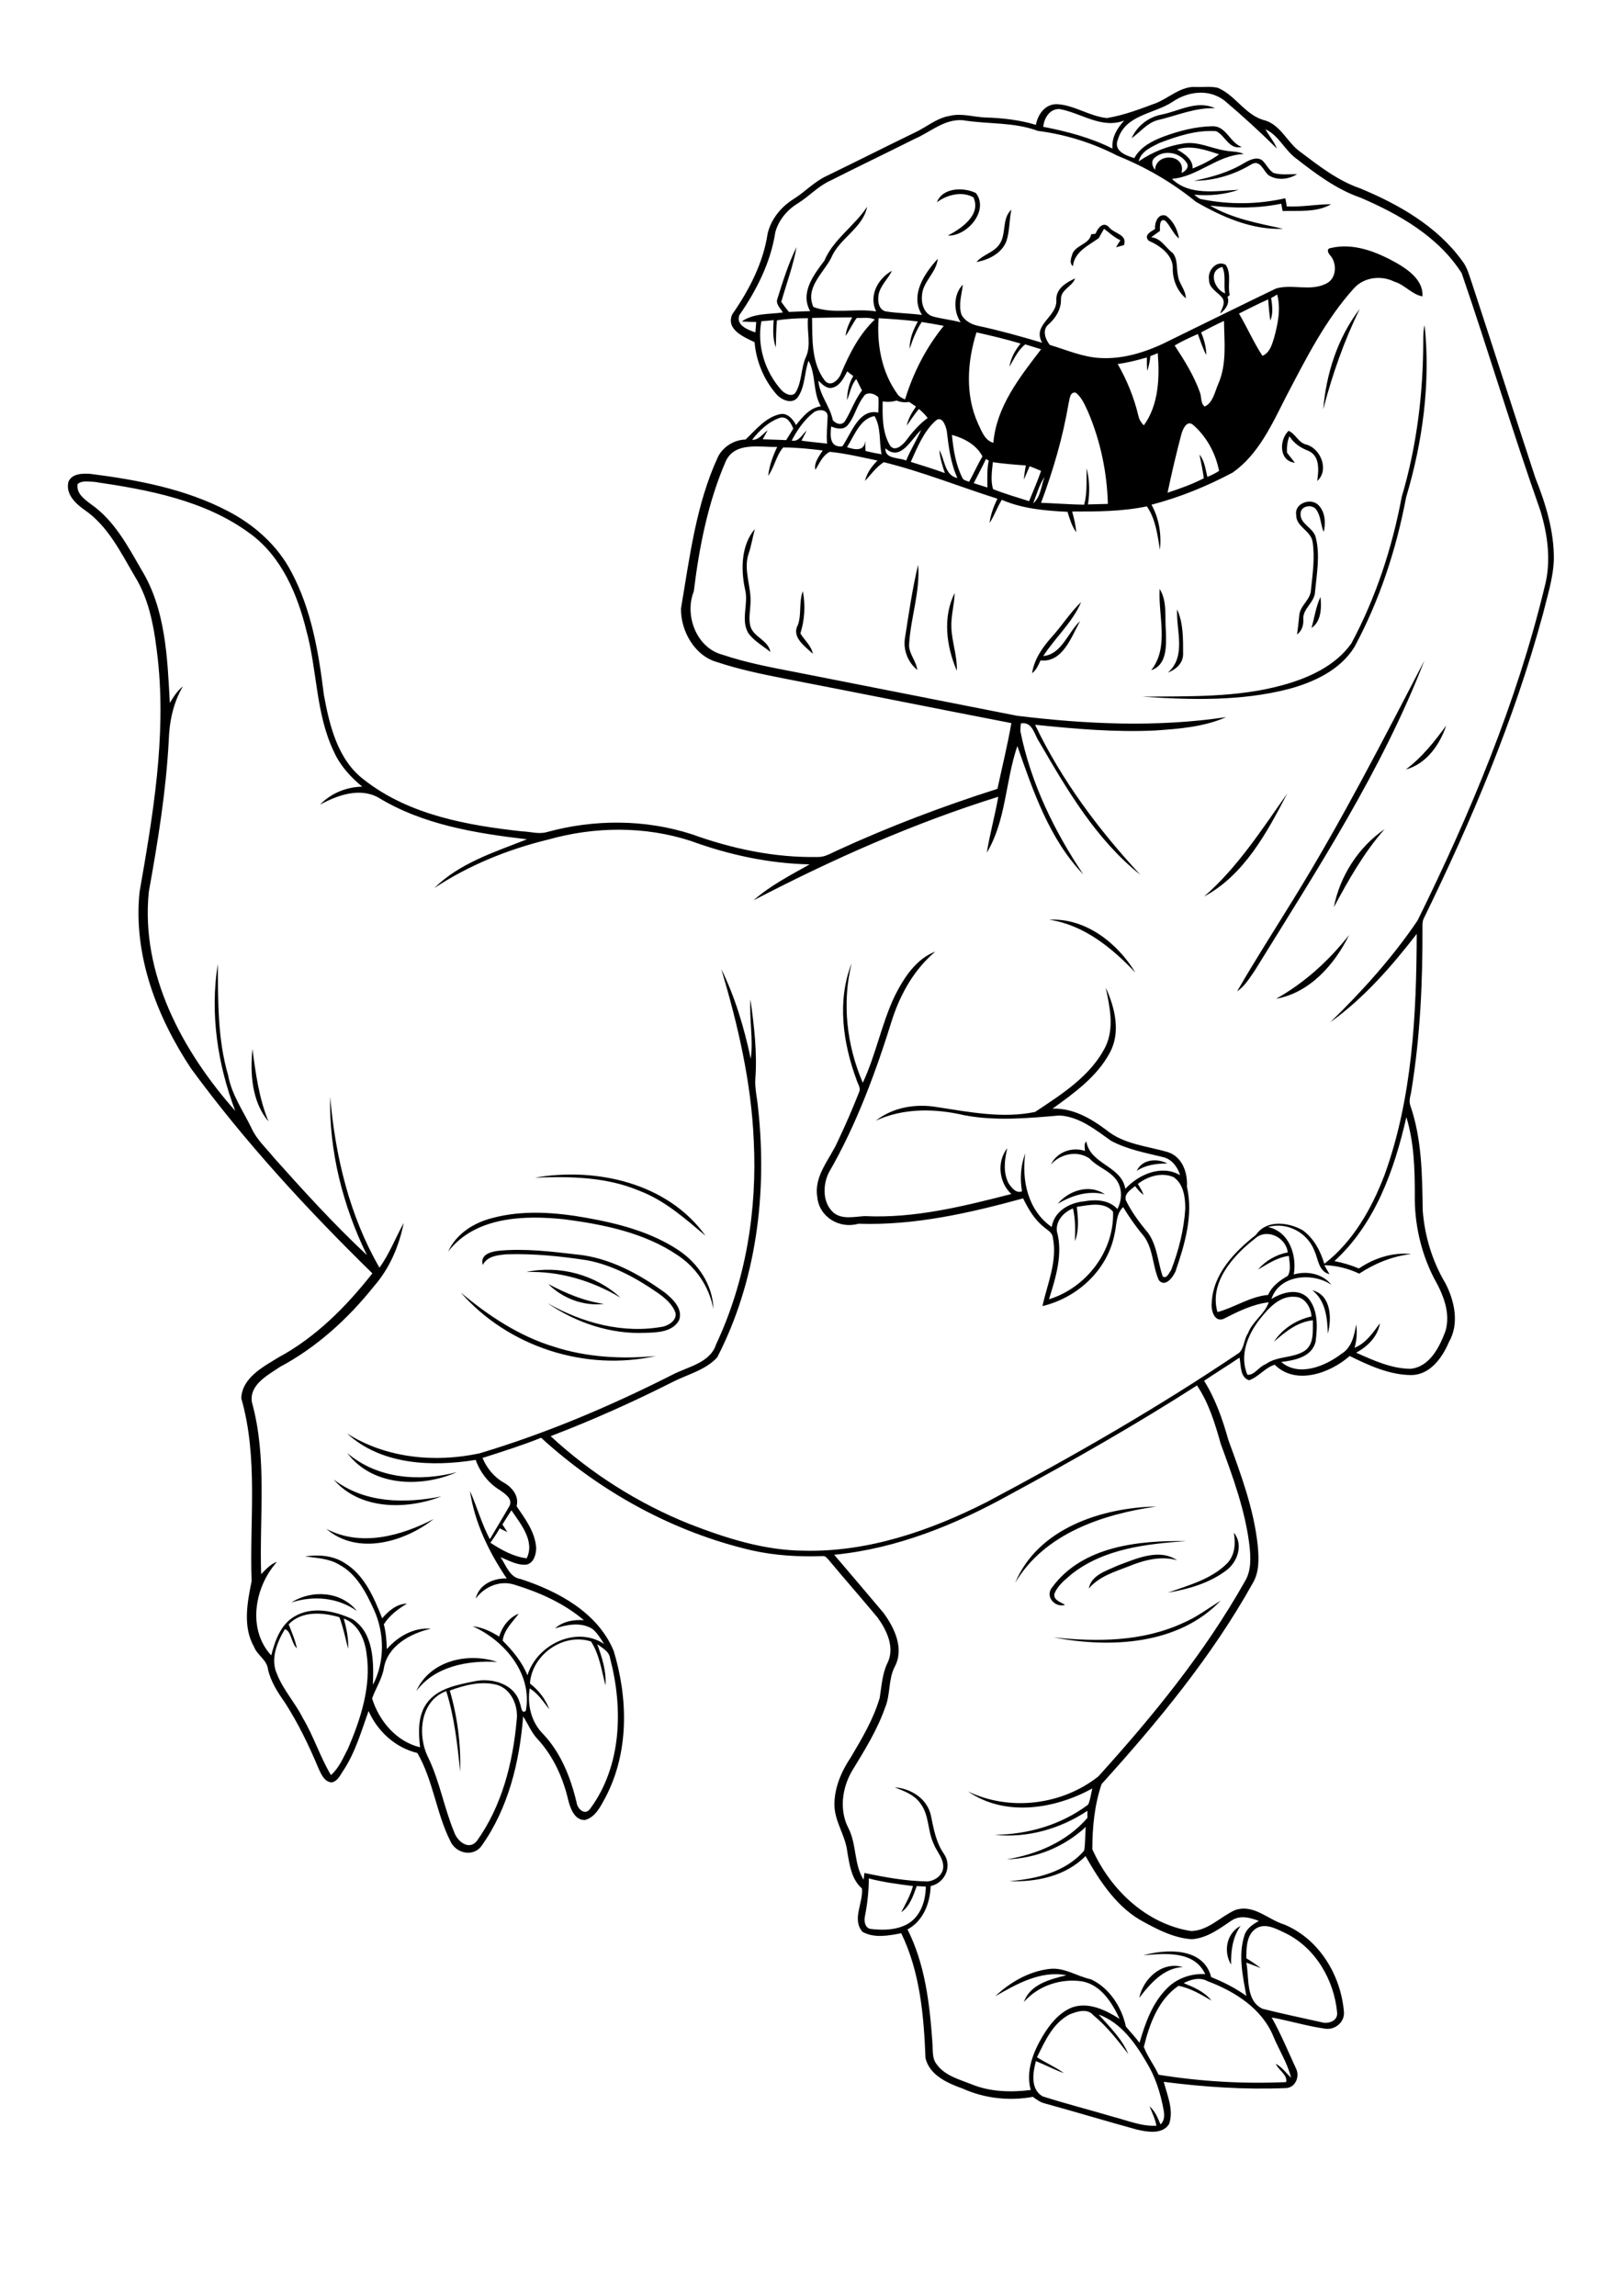 <?xml version="1.0" encoding="utf-8"?>
<!-- Generator: Adobe Illustrator 21.0.2, SVG Export Plug-In . SVG Version: 6.00 Build 0)  -->
<svg version="1.2" baseProfile="tiny" id="Layer_1" xmlns="http://www.w3.org/2000/svg" xmlns:xlink="http://www.w3.org/1999/xlink"
	 x="0px" y="0px" viewBox="0 0 595 842" overflow="scroll" xml:space="preserve">
<g>
	<path d="M417.9,732.7c1.5-7.1,8.4-13.5,16-11.3C426.8,721.8,422,727.4,417.9,732.7 M451.6,720.5c-2.9-4.8-1.7-11.5,3.5-14.2
		C452.1,710.5,451.5,715.6,451.6,720.5 M152.7,620.2c5-11.2,18.9-14.3,29.7-10.7C171.6,608.9,159.6,611,152.7,620.2 M433.8,595.3
		c5-2.1,9.4-5.4,14-8.3c-15.5,16.3-40.5,17.5-61.3,13.5C402.3,602.2,419,602.1,433.8,595.3 M106.9,587.7c7.5-4.8,18.3-4.1,24,3.1
		C123.8,585.8,114.9,585.1,106.9,587.7 M409.9,574.2c6.8-2.5,15.1-6.5,21.9-2c-6.1-1.7-12.3,0-17.9,2.3c-5.2,2-10.8,3.7-14.5,8.1
		C400.3,577.6,405.9,576.1,409.9,574.2 M386,582.1c11.1-15.1,31.8-17.2,49.1-16.9c-14.6,1-30.2,2.8-42,12.1
		c-2.4,2.1-5.1,4.1-6.3,7.2c-0.5,2.4,2.5,3.1,3.9,4.1C386.9,589.7,383.2,585.4,386,582.1 M452.6,562.1c3.6,4.3,1.4,10.7-2.7,13.8
		c-6.2,4.7-13.9,6.9-21.5,8.2c7.6-2.7,15.9-4.9,21.7-10.7C453.1,570.3,453.3,565.9,452.6,562.1 M119.7,560.7
		c12.7,6.7,27.4,2.6,39.4-3.6C148.4,565.5,131.2,570.6,119.7,560.7 M372.4,580.5c8.3-20,31.8-27.6,51.8-28
		C404.6,555.3,383.1,562.4,372.4,580.5 M122.4,542.6c11.3,8.7,26.1,8.9,39.5,6.2C149,553.8,132,553.8,122.4,542.6 M127.4,532.9
		c11.1,9.5,26.6,10.6,40.2,7C154.5,545.7,136.6,545.2,127.4,532.9 M169,474c10.1,8.5,21.4,16,34.2,19.9c12,3.9,24.9,4.6,37.4,3.4
		C214.7,503.1,186.4,493.9,169,474 M481.4,473.2c6.9,1.7,7.2,10.2,5.7,15.9C486.9,483.4,486.3,477,481.4,473.2 M201.1,470.9
		c6.5,3.4,13.2,6.3,20.5,7.3C214.1,479.1,206.4,476.2,201.1,470.9 M193.1,466.5c12.1-2.6,25.4,1,34.5,9.4
		C217.2,469.7,205.3,466.1,193.1,466.5 M177.1,463.9c-1.1-3.8,3-4.9,5.9-5.2c9.6-0.9,19.3,0.3,28.8,1.4c11.9,1.2,22.8,7.2,32.3,14.1
		c2.9,2.4,6.5,5.9,5,10c-2.4,4.3-7.9,4.5-12.3,4.6c-12.8,0.6-25.5-3.7-36-10.9c12.8,7.3,27.9,11.4,42.6,8.6c2.2-0.6,4.9-2.4,4.4-5
		c-1.1-3.2-3.9-5.5-6.6-7.4c-7.8-5.4-16.4-10.1-25.8-11.9c-9.8-1.5-19.6-2.5-29.5-2.2C182.7,460.3,178.8,460.6,177.1,463.9
		 M180.6,446.7c11.2-3,23.1-2.1,34.4-0.1c11.8,2.1,23.8,5.2,33.9,11.9c7.2,4.8,12.6,12.8,12.8,21.6c-1.5-8.1-6.3-15.3-13.2-19.8
		c-12.1-8.2-26.9-11.2-41.2-13.1c-14.9-1.6-32.9-1.1-42.9,11.8C167.4,452.4,173.9,448.4,180.6,446.7 M388,441.5
		c4-4.9,11.7-7.4,17.3-3.5C399.2,436.5,393.2,438.4,388,441.5 M196.2,431.9c22.5-3.9,48.7,1.9,62.6,21.3c-7.5-6.3-15-13-24.3-16.5
		C222.5,431.6,209.1,431.4,196.2,431.9 M417,429.4c2-4.3,7.4-4.7,11.2-2.7C424.3,426.7,420.3,427.2,417,429.4 M92.6,384.7
		c1.2,9,2.4,18.1,5.9,26.6C92.4,404.1,91.7,393.8,92.6,384.7 M395,442.6c0.5,4.2,0.9,8.6-0.7,12.6c0.2-4,0.2-8.1-0.7-12
		c-3.4,1.3-6.4,4.6-5.9,8.4c2.3,8.3-0.4,16.9-2.9,24.9c13.7-4.2,24-17.7,23.5-32.1C405,440.5,399.4,442,395,442.6 M417.4,434.2
		c0.8,1.3,1.6,2.6,2.1,4c-1.3-0.9-2.2-2-3.1-3.2c-1.6,1.3-4.1,2.8-3.4,5.2c2.1,4.3,5,8.2,8.1,11.9c3.4,4.7,3.6,10.7,5.4,16
		c1.5,1.1,2.4-1.4,3.1-2.3c2.8-7.2,4.7-14.8,5.2-22.5c0-4.1-0.6-9.1-4.3-11.6C426.1,429.8,421,431.4,417.4,434.2 M328.3,365.1
		c3.3-6.5,7.7-13.4,14.8-16.1c-7.5,6.3-12.5,15-15.6,24.2c-6.1,19.6-13.2,39.1-23.5,56.9c-2.2,4.6-2.3,10.8,1.6,14.5
		c3.2,2.8,7.8,1.6,11.6,1.4c18.3,0.9,36.2-3.6,53.8-8.1c-4.6-4.2-5.4-11.9-1.5-16.8c-1,4.2-1.6,8.9,0.5,12.9
		c1.1,1.6,2.7,3.8,4.9,2.9c-0.8-4.6-0.5-9.5,1.2-13.9c-1.4,9.9,1,21,9.7,27c0.9-5.8,6.5-8.9,11.8-9.4c4.3-0.8,9.2-0.6,12.3,2.8
		c1.8-3.4,1.9-8-0.7-11.1c-2.6-3.2-6.8-4.4-9.5-7.4c-4.4-3.1-10.7-1.8-14.2,2.2c2.2-4.6,7.7-6.6,12.5-5c0-1.2-0.5-2.6,0.5-3.5
		c1.4,8.5,12.9,8.9,14.3,17.4c4.9-5.3,13.3-9,20.1-5c-0.9-3-3-5.8-6.1-6.6c-6.5-1.6-13.2-2.8-19.2-6c-5.7-4-11.6-8.9-19-9.3
		c-11.6,1-23.4,2.1-34.9-0.1c-10.7-2.5-22.3-2.7-32.4,2c6.2-4.9,14.6-6.3,22.3-5c11.9,1.8,24.1,4.3,36.1,1.8
		c9.8-6.5,20.6-13.3,25.9-24.1c3.2-6.8,1.5-14.5,0-21.5c3.4,7.3,5.6,16.4,1.5,23.9c-4.7,8.8-13.1,14.8-21,20.5
		c7.3-0.3,14,3.5,19.7,7.8c6.4,5.3,15.1,5.9,22.8,8.2c5.2,1.8,7.1,7.6,6.8,12.6c2.4,10.5-0.8,21.2-4.2,31.1c-0.9,2.1-3.8,6-6.1,3.2
		c-2.4-5.3-2-11.7-5.7-16.4c-2.8-3.3-5.2-6.8-7.4-10.4c-2.8,2.7-2.3,6.7-3.2,10.1c-2.6,13.1-13.7,23.2-26.4,26.2
		c1.8-8.2,5.6-16.6,3.8-25.2c-0.2-1.9-2.1-2.7-3.4-3.9c-3.4-2.7-5.6-6.6-7.5-10.4c-19.7,5.4-39.9,10-60.4,9.3
		c-6.9,2-14.4-2.4-15.1-9.8c-1.3-7.9,4.7-13.9,7.6-20.6c2.8-5.9,5.4-11.9,7.8-18c0.6-1.5-0.6-3-1-4.4c-5-13.5-7.2-29-1.8-42.7
		c-3.6,14.6-1.8,30.1,4.1,43.8C321.4,386.6,323.4,375.3,328.3,365.1 M468.1,366.3c10.4-5.8,19.4-14,26.8-23.4
		C489.6,353.7,480.5,364.1,468.1,366.3 M384.9,337.3c13.3-0.7,25,8.5,31.6,19.4C407.9,347.6,397.6,339.2,384.9,337.3 M489.3,332.7
		c2.2-11.4,9-22,18.6-28.6C500.3,312.7,494.7,322.7,489.3,332.7 M441.7,328.8c12.3-10.7,21.2-24.6,30.5-37.8
		C464.8,305.3,456.4,320.9,441.7,328.8 M515.7,282.2c5.9-4.4,10.5-10.2,14.8-16.1C528.2,273.1,523.2,280.2,515.7,282.2 M474.7,329.4
		c17.4-28.2,32.5-57.7,47.8-87.1c-15.7,40.5-39.6,77-62.3,113.8c-1.9,2.7-3.6,5.6-6.4,7.5C460.4,352.1,467.7,340.8,474.7,329.4
		 M431.8,223.5c2.3,5,2.2,10.8,2.2,16.2c0.1,3.5-2.6,5.8-5.6,7C435.3,240.7,431.4,231.2,431.8,223.5 M386,233.4
		c3.7-4.1,6.6-8.8,10.6-12.6c-3.2,7.5-9.5,13-13.9,19.8c6.8-0.6,9-8.7,13.5-12.8c-3.2,5.8-6.4,15.3-14.5,14.4
		c-0.8,1.7-1.5,3.5-3.1,4.7C379.4,241.6,382.6,237.2,386,233.4 M481.1,230.3c1.1-3.8,1.6-7.8,3.3-11.4
		C484.8,222.9,484.7,227.9,481.1,230.3 M351,246c-3.8-8.8-5.3-19.6-0.8-28.5c-0.1,4.2-1.4,8.4-1.2,12.7
		C349.2,235.5,351.2,240.7,351,246 M425.4,216c2.9,4.6,1.8,10.5,2.3,15.7c0.1,5.1,0.5,12.1-5.4,14.1
		C429,237.3,424.8,225.8,425.4,216 M292.7,229.2c1.4-4,0.3-8.4,1.8-12.4c1,5.1,0.7,10.5-0.9,15.5c1.5,2.5,4,4.5,4.6,7.5
		C295.4,237.1,290.2,233.7,292.7,229.2 M332,233.8c1.4-8.9,2.7-18,4.8-26.7c0.8,9.8-2.7,19.3-3.3,29c-0.3,3.5,2.6,6.2,3,9.6
		C333,242.9,331.2,238.2,332,233.8 M273.3,216.1c-1.6-7.4-1.4-16.2,3.6-22.1c-0.8,3-1.3,6.2-2.3,9.1c-2,6,1.1,12.1,0.7,18.2
		c-0.1,2.7-0.7,5.4-0.1,8.1c1,4.3,6.6,5.2,7.4,9.7c-2.7-2.2-6-4-8.1-6.9C271.6,227.2,274.7,221.4,273.3,216.1 M475.5,188.9
		c-0.8-4.4,5.5-6.5,8.2-3.6c2.5,2.6,2.6,6.5,1.9,9.8c-1.2-2.6-1-5.7-2.7-8.1c-1.3-2.2-5.7-1.6-5.8,1.2c-0.4,4.1,4.9,5.3,5.6,9.1
		c1.6,6.4,0.3,13.2-0.3,19.7c-0.1,4-4.7,6.2-4.3,10.3c0.1,2.1-0.6,4.1-2.3,5.4c0.3-2.3,0.6-4.6,0.8-6.9c0.2-3.7,4.2-5.8,4.3-9.5
		c0.6-5.8,1.5-11.7,0.6-17.6C480.8,194.5,475.4,193.2,475.5,188.9 M475,169.7c-5.9-0.6-5.8-8.4-2.3-11.7c2.7,1.2,3.6,4.5,6.7,5.1
		c5.2,1.6,8.2,9.4,3.8,13.3c0.5-3.8,1.1-9-3.1-11c-2.9-1.1-5.4-2.7-7.1-5.4c-0.8,1.9-1,4-0.9,6C473,167.2,474,168.4,475,169.7
		 M522.1,124.7c0-1.8,0-3.6,0.5-5.4c2.2,21.2-0.7,42.7-6.8,63.1c-3.6,19.1-9.7,37.7-18.9,54.8c-5.2,8.5-14.9,13-24.2,15.5
		c-17.5,4.5-35.8,4-53.7,2.8c17.2-0.2,34.7,0.4,51.4-4.2c9.5-2.6,19.4-7,25.3-15.3c9-16.8,15-35.1,18.5-53.8
		C519.7,163.7,522.1,144.2,522.1,124.7 M485.4,150.1c1.1-13.1,5.3-26.3,13.4-36.8C493,125.1,488.7,137.5,485.4,150.1 M449.4,107.6
		c-0.6-3.2,0.4-6.6-1-9.7C443,99.2,445.4,106.1,449.4,107.6 M443.5,102.5c-0.6-3.3,2.8-7.2,6.1-5.4c2.3,3.2,0.6,7.5,1.5,11.1
		c-0.2,0.2-0.6,0.5-0.8,0.7c0.9,2.4-0.8,4.7-2.7,6.1c0.5-1.8,2.1-3.8,0.8-5.7C446.8,107.1,443.4,105.8,443.5,102.5 M401.9,85.7
		c0.7-1.9,2.7-4.6,4.8-2.5c1.8,2.5,7,2.7,5.6,6.7c-1,0.3-2,0.5-2.9,0.8c0.5-0.9,1-1.7,1.6-2.6c-2.3-1-4.1-2.8-6-4.2
		c-0.6,1.1-1.3,2.2-1.9,3.4c-3.7,2.7-9,5-9.5,10.3c-1.3-0.9-0.8-2.7-0.4-3.9c0.9-3.9,6.3-3.8,7.1-7.8
		C400.6,85.9,401.5,85.8,401.9,85.7 M423.7,84c-0.2-2.3,1.1-5.9,4-4.9c2.7,1.9,4.3,5.2,4.8,8.4c-2.2-1.8-3.1-4.6-5.1-6.6
		c-2.2-1-1.9,2.5-1.9,3.8c-1.1,0.8-2.2,1.6-3.2,2.3c3.7,0.4,5.2,3.8,7.9,5.8c1.9,2.3,1.3,5.5,1.9,8.2c0.3,3,2.9,5.3,2.9,8.4
		c-3.1-2.6-4.7-6.5-4.8-10.5c0.4-5.2-4.6-8.8-8.8-10.6C419.4,86.3,422.2,84.9,423.7,84 M366.4,89.9c3-3.8,0.9-9.6,4.6-13
		c-0.8,3.8-0.6,7.8-1.8,11.5c-1.7,4.5-6.5,6.9-11,7.7C360.5,93.4,364.3,92.7,366.4,89.9 M343.7,74.2c2-5.5,9.9-5.6,14.3-3.4
		c4.9,6.4-3.2,15.9-10.3,15.6c5-2.6,12.3-7.6,9.4-14C353,70,347.3,71.4,343.7,74.2 M456.4,59.8c1.9-1.1,4.4-2.4,6.5-1.1
		c1.6,1.4,2.4,3.5,4.2,4.7c2.8,0.9,5.8,0.4,8.7,0.5c-3.1,1.9-7.2,2.4-10.4,0.4c-2-1.6-3.1-6-6.4-4c-6.3,3.8-13.6,6-21,6
		C444.4,65,450.8,63.2,456.4,59.8 M426.2,42c6.4-1.3,13-5.4,19.5-2.3c-7.4-0.3-14.2,2.8-21.2,4.4c-3.8,1.1-6.3,4.4-9.4,6.6
		C417.1,46.2,421.3,42.9,426.2,42 M392.3,738.8c-6.1,3.2-9,9.8-11.9,15.7c3.2,2,6.8,3.6,9.9,5.8c-3.5-1.2-6.8-3-10.3-4.4
		c-1.1,4.2-2.1,10.2,2.4,12.9c8.7,2.8,17.5,5,26.2,7.6c5.1,1.3,10.2,3.5,15.6,3.2c-0.4-2.5-1.6-4.8-2.5-7.1c2,1.7,3,4.2,4,6.6
		c1.6-1.4,1.5-3.6,1.1-5.5c-1.1-6-3-12-6.2-17.2c-4.2-7.2-9.4-14.6-17.6-17.6c4,4.5,8.5,8.8,10.9,14.5c-3.9-5-7.8-10.1-12.8-14.2
		C398.9,736.4,395,737.7,392.3,738.8 M434.2,727.3c3.7,1.5,7.6,3.1,10.2,6.4c-3.8-2.2-7.7-4.6-12.1-5.4c-7.4,5-10.7,14.1-12.7,22.4
		c1.3,3.5,3.8,6.7,5.4,10.2c15.5,2.5,31.2,3.4,46.8,2.7c0.6-2.6-2.8-4.4-3.8-6.7c2.3,1.2,3.8,3.4,5.6,5.1
		c-1.3-5.4-4.4-10.1-6.5-15.2c-4.2-10.2-14.2-16.5-24.1-20.2C440.2,725,436.9,725.9,434.2,727.3 M461,707.1
		c-3.8,2.3-3.8,7.2-3.8,11.1c1.8,1.1,3.6,2.3,5.3,3.6c-1.8-0.7-3.5-1.4-5.3-2c1.1,5.7-0.3,13.9,5.9,16.9c7.1,1.8,14.3,3.3,21.5,4.9
		c2.5,0.8,6.2-0.3,5.9-3.5c-1.1-11.9-7.9-23.7-18.9-29.1C468.4,707.5,464.5,705.2,461,707.1 M318.7,688.9c0,4.6-0.5,9.2-1.4,13.8
		c-0.4,1.7-0.1,4.2,1.9,4.7c4.8,0.6,10.2,0.5,14.4-2.2c4.3-2.9,6-8.4,6-13.3c-1.1-0.1-2.2-0.1-3.3-0.2c-1.3,3.5-2.5,7.4-5.7,9.6
		c1.6-3.1,3.4-6.2,4.3-9.6C329.4,691,324,690.3,318.7,688.9 M165,620c2.8,9.6,4.1,19.7,3.8,29.7c-1-9.9-2.1-19.9-5.1-29.5
		c-9.7,3.6-10.7,16.3-6.6,24.4c4.2,8.7,5.8,18.4,9.5,27.3c1.1,3.3,5.3,6.9,8.3,3.3c9.2-12.8,13.2-28.6,14.6-44
		c0.8-5.3-1.8-11.7-7.2-13.3C176.5,616.4,170.4,618,165,620 M194.4,617.4c3.2,2.5,5.7,5.7,7.1,9.5c-2.2-2.8-4.1-5.8-7.2-7.7
		c-0.9,6,0.5,12.2,4.8,16.6c6.6,6.9,10.2,16,12.4,25.2c0.3,2.5,3.2,5.1,5.1,2.2c11.5-15.7,12-36.8,7.2-55c-0.3-2.6-2.9-3.8-4.7-5.2
		c1.7,4.8,3.4,9.9,3,15.1c-1.4-5.4-2.2-11.3-5.3-16.1C206.6,598.7,195.1,606.9,194.4,617.4 M105.9,595.7c1.1,2.9,2.4,5.8,3,8.8
		c-2.1-1.8-2-6.4-4.4-7c-2.9,4.8-5.4,11-2.9,16.4c2.3,5.9,6.7,10.6,9.5,16.2c4,6.7,6.3,14.2,10.3,20.9c3-2.6,4.5-6.4,6.3-9.8
		c4.6-10.8,8.5-22.6,6.8-34.5c-0.6-5.3-3-11.1-8.4-13.1c1,3.6,1.8,7.3,1.6,11.1c-1-3.9-1.8-7.9-3.2-11.6
		C118.3,591.3,110.7,590.7,105.9,595.7 M184.3,559.1c0.6,0.9,1.2,1.8,1.8,2.8c-0.9-0.5-1.9-0.9-2.8-1.4c-1,1.8-2.2,3.6-3.4,5.3
		c4,2.6,8.4,5.1,13.3,5.7c3.1-6.3-2.2-12.6-5.6-17.6C186.5,555.6,185.4,557.3,184.3,559.1 M439.1,508.1
		c-22.3,14.3-45.3,27.4-68.6,40c-20,11.1-41.7,19.9-64.5,22.1c6,7,12,14.1,18,21.2c4.1,5.5,7.8,13.2,4.2,19.9
		c-2.4,4.7-1.5,10.1-3.5,14.9c-2.9,8.3-7.6,15.8-12.1,23.2c-3.7,6.3-4.8,14.4-1.4,21c3.1,6,2,13.3,5.6,19c0.1-0.6,0.2-1.9,0.3-2.5
		c7.6,1.6,15.3,3,23.1,3.1c2.7-0.2,5.6-2.2,5.8-5.1c0.2-3.4-2.5-5.9-3.6-8.9c-2.2-4.8-1.5-10.6-5-14.9c-2.2-3-5.9-4.3-9.2-5.6
		c6,0.4,12,4.2,13.3,10.4c1,4.9,1.9,10,4.9,14.2c2.9,4.5,0.2,10.5-5,11.6c-0.2,6.2-2.7,12.8-8.5,15.9c6.4,12.7,8.1,27,9.1,41
		c0.3,2.9-0.3,6.2,1.7,8.6c3,4.1,8.2,5.4,12.7,7.2c6.8,2.8,14.4,3,21.7,2.1c-1.9-6.9,0.9-13.9,4.4-19.8c2.6-4.3,6-8.6,10.8-10.5
		c6.1-2.1,12.3,1,17.4,4.2c-2.7-5.8-6.7-12.3-13.5-13.7c-7.9-1.3-16.3,1.5-21.6,7.5c2.3-6.5,9.6-8.3,15.6-9.8
		c-9.5-1.8-18.2,3.2-26.1,7.7c5.4-5.1,12.3-9.1,19.8-10c5.5-0.7,10.1,2.7,15.3,3.8c6.7,3.1,11.3,10.2,12.8,17.3c1.6,2,3.5,3.9,5,6
		c2.1-7.2,4.7-14.7,10.2-20.1c3.6-3.6,8.8-5.4,13.9-5.1c-4-8.7-14.8-7.6-22.7-6.9c8.7-2.4,22.1-2.9,24.9,8c4.5,1.8,8.9,4,12.9,6.9
		c-1.3-7.2-3-14.8-0.8-21.9c0.7-2.7,3-4.3,5.4-5.6c-3.1-1.2-6.7-2.2-9.8-0.3c-4.5,3-9.1,6.6-14.8,7c-6.2-0.4-11.9-3.2-17.2-6.1
		c-10-5.1-16.4-14.9-21.8-24.4c-7.3,7.4-18,9.6-28,9.2c10-0.8,20.7-3.3,27.5-11.2c0.5-2.9,0.3-5.8,0.6-8.7
		c-7.8,7.3-18.3,11.6-29,11.9c11.1-1.8,22.1-6.5,29.6-15.2c0-0.6,0-1.9,0-2.6c-9.9,6.6-22.1,10.1-34,8.8
		c12.2-0.1,24.5-3.7,34.3-11.1c0.8-1.9,1-3.9,1.5-5.9c-13.8,7.6-32,10.5-45.6,1.1c15.4,7.4,34.5,5,47.8-5.5
		c20-22.1,39.1-45.5,53.8-71.6c2.3-3.8,2.1-8.4,1.7-12.6c-1.5-13.1-6.1-25.5-10.6-37.8C445.7,522,443.4,514.5,439.1,508.1
		 M462.3,483.6c-4.5,5.6-7.8,13.5-4.7,20.6c2.6,0.2,4.2-3,6.7-3.9c4.3-3.1,10-2.1,14.3-4.9c3.6-2.5,2.9-7.4,3-11.2
		c-5.7,0.6-10.2,4.3-14.3,7.9c3.1-4.8,8.3-8.1,13.8-9.3c-0.2-3.3-2.4-7.1-6-7.2C469.5,475.1,465.4,479.7,462.3,483.6 M460.3,454.3
		c-8,6.2-16.8,16.1-13.7,26.9c6.1-1.6,11.9-5.7,18.6-6.3c1.4-3.3,4.3-5.3,7.2-7c1.3-2.2,0.6-4.9,0.4-7.3c-4.2,0.5-7.7,2.9-11.3,5
		c2.8-3.3,6.7-5.5,10.9-6.3C471.7,453.7,464.6,450.3,460.3,454.3 M515.9,409.7c-4.4,19.3-11.4,39.1-26.4,52.8c3.1,0.6,6.1,1.5,9,2.7
		c5.6-3.8,12.4-6,19.2-5.3c-6.9,0.8-13.3,3.4-19.1,7.2c-4-1.9-8.4-3-12.8-3.1c0.6,1.1,1.3,2.2,1.9,3.3c-4-1-4.1-5.4-5.5-8.5
		c-2.5-6.7-10-10.8-17.1-8.8c7.8,1.6,10.7,10.3,9.5,17.4c4.8-1.4,10.6-0.3,13.8,3.8c-6.9-4.7-19.1-3.7-22,5.2
		c3.9-2.4,9.6-4.1,13.3-0.5c3.9,4.3,3.6,10.8,2.9,16.2c-1.4,5.6-7.7,6.8-12.6,7.4c6.5,5.6,16.2,1.5,22.1-3c3.8-2.3,4.7-6.8,5.4-10.8
		c0.4,2.9,0.2,5.8-0.6,8.6c4.2-1.7,6.7-5.5,9.3-9c-0.8,4.9-4.5,8.5-8.7,10.8c6.3,2.8,13,5.9,20,5.9c7-0.8,10.5-7.9,12.7-13.7
		c2.1-6.8-0.9-13.8-4.2-19.6c-4.8-9.4-7.2-20.1-7-30.6C519,428.6,518.7,418.9,515.9,409.7 M379,184.6c2.8-2.3,2.9-6.5,4.2-9.7
		C381.2,177.8,380.3,181.3,379,184.6 M364.2,169.5c-0.3,3.3-0.9,6.7,0.1,9.9c4.3,1.7,8.8,3,13.2,4.4c1.5-3.7,3.1-7.3,4.4-11.1
		c-1.4-0.6-2.8-1.2-4.2-1.7c-0.7,1.6-1.4,3.3-2.1,4.9c0.1-1.7,0.4-3.5,0.7-5.2C372.2,170.4,368.1,170.1,364.2,169.5 M361.7,168.3
		c-1.4,3-3,5.9-4.5,8.9c1.7,0.5,3.3,1.1,5,1.6c0-3.3-0.2-6.6,0.5-9.9C362.4,168.8,361.9,168.5,361.7,168.3 M349.2,159.5
		c0.5,5.4,1.4,10.9,3.8,15.7c0.4,1,1.6,1.1,2.5,1.5c1.7-3.1,3.1-6.3,4.9-9.3C358.2,163.1,353.6,160.7,349.2,159.5 M324.8,164.4
		c-0.2,4.1,4.9,3.3,7.6,4.5c1.6-3.9,3.8-7.4,5.5-11.2C334.3,160.9,330.4,169.5,324.8,164.4 M433.4,159.1c-1.9,7.2-3.6,14.4-5.1,21.6
		c4.5-1.5,9.1-3.1,13.3-5.3c-0.4-2.9-1-5.8-1.6-8.7c1.9,2.3,2.2,5.4,2.9,8.2c1.5-0.6,2.9-1.3,4.3-2.2c-1.3-6.6-4.7-12.8-9.8-17.1
		C435.2,154.2,433.9,157.5,433.4,159.1 M343.2,154.3c-4.4,4-6.7,9.8-9.1,15.1c4.2,1.3,8.4,2.6,12.5,4.1c-0.9-2.7-1.8-5.5-2-8.4
		c2,3.4,1.9,9.3,6.6,10.2c-2.5-5.5-3.2-11.4-3.9-17.3C346.9,156.1,345.6,152.3,343.2,154.3 M275.9,161.3c2.5,0.1,3.9-2.2,5.7-3.5
		c-0.6,1.1-1.2,2.2-1.8,3.3c2.9,0.1,5.7,0.2,8.6,0.3c0.9-1.4,1.7-2.8,2.6-4.2c-0.8-2-2.2-4.6-4.8-4
		C282,154.6,278.6,157.8,275.9,161.3 M310.7,164c3,1,6.4,1.6,6.7-2.4c0,1.3,0,2.5,0.1,3.8c2,0.5,4,0.9,5.9,1.2
		c-1-4.6-0.1-9.8-2.6-14C315.5,153.5,313.4,159.8,310.7,164 M298.3,151.4c-3.4,2.7-5.9,6.4-7.9,10.2c2.7,0.5,3.8-2.2,5.5-3.7
		c-0.6,1.3-1.3,2.5-1.9,3.7c3.1,0.5,6.3,0.7,9.4,1.1c-0.3-3.3,0.1-6.7,0.2-10C303.6,149.9,299.9,150,298.3,151.4 M323.8,147.2
		c-0.1,5.5-0.2,11.3,2.7,16.2c1.7,2.4,4.4,0,5.7-1.6c2.3-3.1,4.9-6.2,8.1-8.5c-0.9-1.2-2-2.3-3.2-3.3c-1.7,1.9-3,4.1-4.5,6.1
		c0.6-2.6,1.9-4.8,3.4-7c-0.8-0.6-1.7-1.1-2.5-1.7c-1.6,0.3-3.2,0.1-4.6-0.5C327.2,147.4,325.5,147.5,323.8,147.2 M316.7,145.6
		c-2.5,3.2-3.2,7.4-5.8,10.4c-1.6,1.8-4.1,1.2-6,0.4c-0.4,3.4-0.6,7.8,4.1,7.3c3.3-4.7,6-13.9,13.2-12.4c0-1.9,0.2-3.8,0-5.6
		C320.8,144.2,317.7,143.5,316.7,145.6 M392,147.9c-2.1,12.5-5.7,24.7-10.1,36.5c5.3,0.2,10.5,0.6,15.8,0.7
		c1.2-4.4,0.8-8.9,0.9-13.4c1.1,4.3,1.2,8.9,0.5,13.3c2.4-0.1,4.9-0.1,7.3-0.2c-0.3-11.5-2.7-23-7.2-33.6c-1.2-2.6-2.3-5.4-4.6-7.2
		C392.4,143.6,392.4,146.5,392,147.9 M310.8,136.2c-1.3,2.4-2.6,5.3-5.5,6c-2.1,0.5-3.7-1.3-5.1-2.6c0.4,5.3,4.3,9.4,5.3,14.5
		c1.2,1.4,3.3,2.1,4.5,0.3c2.2-3.6,3.6-7.8,6.2-11.2c-0.7-1.4-1.4-2.8-2.1-4.2c-1.9,2.2-2.3,5.2-3.4,7.8c0.1-3.1,0.7-6.2,2.3-8.9
		C312.3,137.4,311.5,136.8,310.8,136.2 M422,130.6c-0.2,1.8-0.5,3.7-1.2,5.4c-0.1-1.6-0.1-3.3-0.1-4.9c-3.5,1-7,1.9-10.7,2.4
		c3.4,5.9,6,12.3,7.6,19c0.3,1.4,1,2.5,2,3.5c5.5-7.6,5.8-17.6,5.1-26.5C423.9,129.9,422.9,130.2,422,130.6 M358.2,121.9
		c-3.4,10.8-4.2,23,0.6,33.5c1.3,2.7,2.4,6.1,5.6,7c1.1-13.3,9.7-24.1,17.5-34.3c-1.9-0.6-3.9-1.2-5.8-1.8c-2.7,2.1-4.1,5.3-5.8,8.2
		c0.5-3.2,2.1-6.1,4.1-8.5C369,124.4,363.6,123.1,358.2,121.9 M440.6,121.9c1.1,2.6,1.9,5.4,1.9,8.3c-1.3-2.4-2.1-5.1-3.1-7.7
		c-2.9,1.3-5.8,2.6-8.5,4.2c3.6,5.5,7.1,11.1,9.3,17.3c0.6,1.7,0.2,3.9,1.7,5.1c3.1-1.4,3.7-5.4,5-8.3c3.2-7.3,2.2-15.4,2.1-23.1
		C446.1,119,443.3,120.5,440.6,121.9 M322.3,116.7c-0.7,9.6,1.1,19.8,6.9,27.8c0.6,1,1.7,1.5,2.8,2c3-9.8,7.7-19,14.2-27
		c-2.7-0.5-5.4-1-8.1-1.4c-2,3.1-3.3,6.4-4.4,9.8c-0.1-3.6,1.3-6.9,3-10C331.9,117.3,327.1,117,322.3,116.7 M297.9,116.6
		c0.1,7.7-0.3,16.4,4.6,22.9c2.2,2.8,5.3-0.3,6.1-2.7c3-7.1,6.6-14.2,12.3-19.6c-2-1-4.4-0.5-6.6-0.6c-1.6,2.1-2.6,4.5-4.1,6.6
		c0.2-2.4,1.3-4.7,2.4-6.8C307.8,116.4,302.8,116.5,297.9,116.6 M285,117.5c-0.3,3.3-0.3,6.6-0.4,9.9c-1.2-3.2-1-6.6-0.8-10
		c-1.5,0.2-3,0.3-4.5,0.4c-1.7,8.9,1.3,18.5,7.3,25.2c1.3,1.5,4.2,2.9,5.4,0.7c2.2-3.9,1.8-8.6,3.6-12.7c2.1-4.5,0.3-9.5,0.8-14.3
		C292.5,116.7,288.7,116.9,285,117.5 M466.3,109.3c0.4,2.7,0.8,5.7-0.3,8.3c-0.4-2.6-0.6-5.2-0.8-7.8c-3.6,1.6-7.1,3.4-10.7,5.2
		c3,5.1,5.4,10.6,8.6,15.5c2.7-1.1,3.5-4.1,4.3-6.7c1.4-5.1,2.5-10.6,1.1-15.8C467.8,108.5,467,108.9,466.3,109.3 M423.2,58.2
		c-1,1.3-0.4,2.9,0.5,4.1c0.3-6.5,11.5-5.9,9.7,1.1c1.5-0.5,3-2.2,1.9-3.7C432.7,55.7,426.6,54.7,423.2,58.2 M431.8,54.8
		c2.6,1.6,5.8,3.5,5.7,7c3.4-1.4,6.7-3,9.7-5.2C442.3,55,437,53.1,431.8,54.8 M382.7,46.5c8.7,1.7,17.5,4,25.4,8
		c-0.4-4,1.7-7.5,4.3-10.3c-8.3,3.2-15.8-2.8-23.7-4.2C385.1,39.8,383,43.3,382.7,46.5 M430.2,37.3c-6.7,4.5-17.4,4.7-20.1,13.8
		c-1.8,4.3,2.9,5.9,6,6.9c2.2-4.1,6.5-6.3,10.7-7.9c5.7-2.1,11.8-3.7,17.9-3.8c5.1-0.2,6.4,6,10.8,7.6c-4.7,1.1-6-4.2-9.4-5.8
		c-7.1-0.5-14.1,1.8-20.7,4.3c-3,1.5-6.9,3.1-7.7,6.8c4.9-3.4,10.6-5.7,16.6-6.6c5.2-0.8,10,1.8,15,2.6c2.3,0.5,4.8,0.2,7,1.3
		c-9.7,0.3-16.8,8.3-26.4,9.1c6.5,6.3,16.2,4.4,24.5,4c-5.2,1.8-10.8,2.3-16.3,1.8c0.9,0.7,1.7,1.6,2.9,1.7c10,2,20.5,1.9,30.5-0.4
		c0.2,1,0.4,2,0.5,3c5.4,0.3,10.8-0.8,16.3-0.8c-5.3,3.1-11.9,2.3-17.8,2.5c-0.2-0.9-0.3-1.8-0.5-2.7c-8.6,1.8-17.4,1.7-26.1,0.7
		c8.2,4.8,17.7,6.5,26.8,8.5c-11.4,0.5-22.3-4.3-32-9.9c-8.7-7.1-18.4-12.7-28.8-16.9c-9.1-4.7-19-7.8-29.2-9.1
		c-8.8-3.3-18.3-2.4-27.4-3.9c-6.8-0.6-11.9,4.3-17.7,6.8c-10.4,5.2-20.8,10.2-31.1,15.4c-4.4,2-7.7,5.7-11.7,8.2
		c-4,2.4-7.2,6.2-8.4,10.7c-1.7,11.1-6.9,21.3-13.2,30.4c-1.3,3.7,3.2,5.4,5.9,6.3c0.1-1.3,0.2-2.5,0.3-3.8c-1.8,0-3.5-0.1-5.3-0.2
		c4.4-3.1,10-2.6,15.1-3.3c-0.9-1.5-2.8-3.1-2-5.1c2-6.4,4-12.8,7-18.9c-1.2,6.8-3.7,13.4-5.6,20.1c0.9,1.3,1.8,2.5,2.8,3.7
		c2.6-0.1,5.2-0.2,7.8-0.3c-3.8-6.7,1.3-13.3,5.2-18.5c3.4-8,11.1-12.7,15.7-19.8c-1.6,8-10.2,11.5-13.2,18.8
		c-2.9,5.6-9.7,11-6.5,18c7.2,2.7,15.4,0.4,23,1.6c-2.8-5.7,0.6-12,5.8-14.9c-1.4,3-4.2,5.3-4.9,8.7c-0.4,2.3-0.1,5.5,2.6,6.2
		c4.4,0.7,8.8,0.7,13.3,1.3c-4.5-7.3,0.9-15.2,5.8-20.6c-0.5,5.2-5.6,8.4-5.8,13.6c-0.3,3,0.9,6.8,4.2,7.6c3.3,0.9,6.7,1.2,10,2.1
		c-2.7-4-2.7-10.3,0.8-13.8c-0.4,3.6-1.7,7.4-0.5,11c1.2,2.3,3.7,3.6,6.1,4.1c7.9,1.7,15.8,3.9,23.5,6.2c-3.8-6.7,5.6-9.4,5.2-15.7
		c-0.2-4.1,3.6-6.4,6.9-7.9c-1.1,3.1-5.4,4.1-5.2,7.8c0,3.6-1.9,6.7-4.5,9c-2.5,2-1.3,5.5,0.4,7.6c6.1,1.8,12.1,4.5,18.6,4.8
		c9.2,0.5,18.2-2.7,26.3-6.9c12.7-6.2,25.4-12.5,38.1-18.6c5.9-1.7,12.5,1.1,18.2-1.7c4-1.7,4.3-7.4,1.7-10.4
		c-0.7-0.7-1.6-2.4,0-2.7c8.5-2.1,17.1,1.4,24.4,5.5c4.5,2.6,9.8,6.5,9.4,12.2c-3.9-0.7-6.5-4.3-10.3-5.4
		c-4.8-2.4-11.1-1.7-14.8,2.4c-10.6,11.7-17.7,26-25,39.9c-5.1,10-10,21-19.5,27.7c-9.4,5-19.4,9.1-29.8,11.8
		c2.8,5,3.7,10.9,3.1,16.5c-0.9-5.5-1.6-11.3-4.8-15.9c-9,1.9-18.2,1.9-27.4,1.9c0.7,2.5,1.3,5,1.5,7.6c-1.6-2.2-2.4-4.9-3.2-7.5
		c-8.2-0.4-16.5-1.1-24.1-4.4c-1.7,2.7-2.7,5.8-4.5,8.5c0.4-3.1,1.5-6.1,2.9-8.9c-13.9-4.4-27.5-9.9-41.7-13.4
		c-2.8,1.8-4.7,4.5-6.9,6.9c0.7-3,2.5-5.4,4.6-7.5c-5.8-1.2-11.6-2.6-17.5-3.2c-2.7,1.3-3.8,4.3-5.3,6.6c-0.6-2.6,1.4-5,2.7-7.1
		c-4.8-0.6-9.7-1.1-14.5-1.1c-2.6,3-3.2,7.2-5.5,10.4c0.4-3.7,1.7-7.2,3.3-10.6c-6.4,0.2-15.3-2-18.8,5.1
		c-6.6,15.2-9.8,31.6-11.8,47.9c-3.5,8.8,1,20.7,10.5,23.2c8.9,3,18.1,4.7,27.4,6.5c26.9,5.3,53.8,10.6,80.7,15.9
		c25.4,3.1,51.3,4.3,76.7,0.5c-8.2,3.6-17.3,4.3-26.1,4.9c-14.7,0.7-29.4-0.6-44-2.1c9.7,20.3,23.3,38.5,38.6,55
		c-16.1-12.8-26.8-31-37-48.6c-1.9-2.7-2.5-7.7-6.8-6.9c-0.1,0.9-0.2,1.9-0.2,2.8c3.8,19,12.4,36.6,23.1,52.6
		c-12.4-12.9-18.4-30.5-24.2-47.1c-4.4,12.8-4.1,27.3-11.2,39.1c1.1-6.9,3-13.6,4.2-20.5c-31.1,9.7-61,23-89.8,38
		c6.1-5.4,13.5-9.2,20.6-13.2c-14.9-0.3-29.6-3.5-43.6-8.6c-16.9-5.5-35.3-5.3-52.3-0.5c-14.8,3.6-29.1,9.4-41.8,17.8
		c9.3-9.2,22.1-13.2,34-17.9c-18.7-2.2-38.1-5.3-54.5-15.3c-6.8-3.8-15-0.9-21.4,2.6c4-4.2,9.7-6.5,15.5-6.6
		c-4.3-3.5-8.1-7.7-10.4-12.8c-6.7-13.9-6.1-29.8-10.1-44.4c-3.3-13.4-9.1-27.1-20.5-35.5c-16.5-12.3-37.5-16.2-57.4-19.1
		c-2,0-4.4-0.6-6,0.8c-0.7,3.4,2.6,5.7,5,7.5c8.4,5.9,13.3,15.1,18.3,23.8c9,14.6,9.6,32.4,10.5,49c1.3-2.2,2.8-4.5,4.8-6.1
		c-3.6,6.1-5,13.1-5.2,20c-1,18.6-4,37-7.3,55.3c-3.1,30.1,12.3,58.5,31.7,80.4c-6.5-17.1-9.3-35.7-6.4-53.9
		c0.1,13.7-0.1,27.6,3.8,40.9c1.3,7.1,5.5,13,8.6,19.4c1.9,4.2,5.4,7.3,8.3,10.9c10.9,12.2,22,24.4,34,35.6
		c-8.8-18-13.9-38-13.5-58.1c1.9,21.8,7.1,43.7,18.1,62.7c3.7-5.1,5.9-11,8.9-16.4c-1.7,8.5-5.2,16.7-10.9,23.2
		c-9.5,11.9-21,22.4-34.5,29.6c-4.4,3-11.3,6.5-10.3,12.9c5.7,20.6,2.7,42.1,3.4,63.1c1.7-1.7,3.4-3.7,5.8-4.5
		c-8.2,9.1-11,24.7-2.1,34.3c1.4-5.4,3.4-11.2,8.4-14.2c6.6-4,14.9-2.1,21.4,0.9c7.9,5.1,7.8,15.8,7.5,24.1
		c4.4-8.4,4.3-18.9,0.4-27.5c-2.9-6.4-6.4-13.2-12.8-16.6c-3.8-2.3-8.3-2.4-12.5-3c4.9-0.7,10.2-0.4,14.5,2.4
		c7.3,4.4,10.8,12.7,13.8,20.3c2.3-2.7,5.3-5.3,9.1-5.4c-3.3,2-6.4,4.3-8.5,7.6c0.8,3,1,6,1.1,9.1c4.1-4.7,9.9-8,16.2-7.5
		c-7.5,1.7-16,6.3-17.3,14.6c-0.7,3.9-3,7.3-4.3,11c2.6,8.3,8.9,15.8,17.6,17.9c-0.6-5.4-0.9-11.4,2.4-16.1c4-5.6,11.3-6.8,17.5-8.1
		c6.4-1.4,14.8,0.9,16.7,8c0.5,0.9,0.5,4.3,2.2,2.8c2.5-13.6-7.8-25.7-19.5-31c3.5,0.4,6.7,1.9,9.7,3.8c1.1-3.6,3.6-7,7.2-8.4
		c-2.3,3.1-5.4,5.9-5.9,9.9c3.7,3.7,7.1,7.8,9.1,12.7c3.4-11.2,17.8-18.3,28.1-11.5c-1.3-2-2.5-4.1-4.4-5.6
		c-4.2-2.5-9.2-1.5-13.6-0.1c2.9-2.6,6.9-3.3,10.6-3c-7.4-6.3-16.5-10.3-25.7-13.1c-5.3-1.6-10.9,0.9-14,5.2
		c1.2-5.2,6.5-7.6,11.4-7.4c-6.5-9.6-11.8-20.5-13.5-32.1c2.6,5.8,4.3,12.1,7.3,17.7c2.4-4.1,4.9-8.2,7.3-12.4
		c1-2.6-1.8-4.3-3.6-5.6c-4.2-2.5-7.3-6.6-8.9-11.1c-16,2.6-34.6,1.9-47.2-9.7c14.3,9.1,32.3,10.8,48.6,7.3
		c24.4-7.3,48-17.3,70.7-28.8c5.7-3,13.9-4.3,16.1-11.2c10.9-23.2,15.1-49.2,13.8-74.7c-0.9-21.4-5.8-42.4-11.9-62.9
		c5.1,10.4,8.4,21.6,10.8,32.9c1-7.2-0.6-14.5-0.1-21.8c1.3,9.6,2.5,19.2,1.8,28.9c-0.3,3.7,0.7,7.4,1,11.1c3.4,31-0.6,63.4-15,91.3
		c-4.2,4.6-10.7,6.2-16.1,8.9c-14.6,7.4-29.6,14.1-45,20c14.8,13.7,32.2,24.7,50.9,32.2c13.4,5.2,27.4,9.7,41.9,9.8
		c23.5,0.6,46.4-7.3,67.1-17.8c31.7-16.8,62.9-34.7,92.7-54.8c1.9-1.9,1.7-5,3.2-7.1c1.6-4.4,6.2-7.1,7.6-11.4
		c-5.9,0.7-11.3,3.4-16.6,6.1c-3.4,1.3-4.6-3.3-4.3-5.8c0.4-10.6,8.3-18.8,16.2-25c3.9-5.7,11.9-4.7,17.2-1.7
		c4.1,3,6.5,7.6,7.9,12.3c10.6-8.2,17.4-20.3,22.1-32.6c10.2-28.2,11.7-58.7,11.8-88.4c-9.2,11.9-19.3,23.5-31.7,32.4
		c11.7-11.4,22.8-23.7,32-37.3c19.3-39.2,36.3-79.7,46.6-122.3c2.5-9.3,1.2-19.1-1.6-28.2c-10.2-28.8-18.9-58.1-28.8-86.9
		c-8.5-13.4-22.9-21.6-37.1-27.7c-8.7-3-16.2-8.6-23.4-14.2c-4.4-3.1-6.5-8.6-11.5-10.9c1.3,2.4,3.2,4.5,4.2,7.1
		c-6.1-6.1-12.6-12-19.2-17.6C443.2,32.3,435.5,33.7,430.2,37.3 M424.1,37.8c4.9-2,9.2-6.3,14.7-5.9c2.6,0.1,5.3-0.3,7.9,0.3
		c6.7,2.8,10.2,10.3,17.5,12c5.8,1.9,8.1,8.2,12.8,11.5c6.9,5.2,13.8,10.6,22,13.4c14.2,5.9,28.2,13.9,37.4,26.6
		c1.9,2.4,2.6,5.5,3.6,8.3c7.8,23.7,15.4,47.5,23.2,71.2c3.8,9.5,6.9,19.6,6.8,29.9c-0.2,6.9-2.4,13.5-4,20.1
		c-10.5,38.7-26.2,75.8-43.8,111.8c-0.4,0.9-0.4,1.9-0.4,2.9c0.1,20-0.8,40-4,59.7c-0.2,1.9-1.1,3.8-0.5,5.7
		c4.3,12.3,4.4,25.6,4.6,38.6c0.7,9.4,3.5,18.6,8.3,26.7c3.4,6.5,5.2,14.9,1.3,21.6c-2.4,5.7-6.8,11.9-13.6,12.1
		c-8.1,0-15.7-3.5-22.8-7c-7.1,6.3-19.8,10.9-27.5,3.2c-3.6,1.1-5.9,4.5-9.4,5.7c-3.4-1.1-2.9-5.4-3.5-8.3c-4.3,2.9-8.7,5.6-13,8.5
		c4.2,6.7,6.8,14.2,8.9,21.7c4.6,12.6,9.4,25.4,10.8,38.9c0.4,4.6,0.6,9.6-1.9,13.7c-15,26.9-34.8,50.8-55.4,73.6
		c-2.6,7.6-3.4,15.9-3.4,23.9c6.6,14.8,19.8,27.4,36.2,30c6.3-0.1,10.8-5.3,16.2-7.7c6.8-2.3,12,3.5,18,5.3
		c12.8,5.3,20.8,18.6,21.9,32.1c0.3,3.7-3.3,6.7-6.9,6.1c-6.6-0.9-13-2.9-19.6-4.1c3.4,6.1,6.1,12.6,9,18.9c1.4,3-0.5,7.1-4.1,7
		c-14.9,0.6-29.8-0.4-44.5-2.3c1.3,5,3.7,10.2,2,15.4c-2.4,4-8,3-11.9,2.1c-11.3-3.1-22.5-6.5-33.8-9.6c-1.6-0.4-3-1.4-4.3-2.4
		c-8.6,1.6-17.7,0.6-25.7-3c-5.6-2-12.2-4.9-13.7-11.2c-0.6-15.5-2-31.6-8.9-45.8c-4.6,0.9-9.9,1.9-14.2-0.5
		c-4-4.6,0.3-10.6-0.2-15.9c-3.9-3.4-4.6-8.8-5.4-13.6c-0.7-5.9-4.6-10.9-4.7-16.9c-0.1-6.3,2.5-12.4,6-17.6
		c4.1-6.9,8.3-14,10.6-21.8c0.7-4.3,0.9-8.7,2.8-12.7c2.9-5.7-0.2-12.1-3.6-16.8c-5.9-7.1-12-14-17.9-21.1c-0.6-0.6-1.2-1.6-2.3-1.4
		c-8.7,0.3-17.4-0.2-25.9-2.1c-28.8-6.7-55.5-21.4-77.3-41.3c-7,2.8-14.3,5.1-21.5,7.4c1.6,3.8,4.3,7.1,7.9,9.1
		c3,1.7,5.6,4.9,4.6,8.6c3.2,4.7,6.9,9.6,7.2,15.5c-0.1,2.3-0.9,5.3-3.5,5.9c-3.4,0.4-6.5-1.5-9.6-2.7c2.1,3,3.3,7.4,7.4,8
		c13.7,4.5,28.2,12.2,34.1,26.3c5.3,17.4,5.7,37.1-2.9,53.6c-1.8,3.3-3.7,7.5-7.7,8.5c-3.7,0-5.2-4.1-6-7.1
		c-1.9-8.3-5.5-16.3-11.3-22.6c-2.3-2.4-3.5-5.6-5.3-8.3c-1.3,16.6-5.4,33.6-15.2,47.4c-3.1,4.4-9.7,2.8-11.6-1.9
		c-5.1-10.2-6.2-22.1-12-32.1c-8-1.9-14.6-7.9-17.9-15.4c-2.6,7.3-4.8,15-9.1,21.6c-1.2,1.7-2.1,4.1-4.4,4.6c-2.7-0.2-3.8-2.9-4.8-5
		c-3.5-8.4-7.5-16.7-12.4-24.3c-2.6-3.7-5.2-7.7-6.2-12.2c-0.4-3.5-3.9-5.1-5.1-8.2c-4.2-7.4-2.5-16.2-0.9-24.1
		c-0.8-22.4,2.5-45.2-3.8-67.1c0.3-7.5,8-11.5,13.7-15c13.7-7.4,24.8-18.6,34.4-30.8c-23.9-23.4-46.7-48.1-66.5-75.1
		c-12.6-19-21.3-41.7-18.9-64.8c4.9-28.1,9.8-56.7,6.7-85.3c-1.2-10.5-2.8-21.4-8.5-30.5c-5.1-8.7-9.8-18.4-18.4-24.3
		c-3.3-2.3-7-5.8-5.9-10.3c1.3-3.1,5.3-3.1,8.1-2.9c17.3,2.2,34.8,5.5,50.3,13.6c9.7,5,18.3,12.6,23.4,22.4
		c7.4,13.9,10,29.6,11.9,45c2.1,11.4,5.1,24,14.9,31.3c16.4,12.8,37.7,16.6,57.8,18.8c3,0.1,6.1,1.1,9,0.3
		c17.4-4.8,36.2-4.8,53.4,0.8c14.7,5.3,30.3,8.6,46,8.3c2.6,0.1,4.8-1.3,7-2.3c19.1-8.8,38.9-16.3,59-22.7c1.7-8,3.7-16,5.1-24.1
		c-27.9-5.4-55.7-11-83.6-16.4c-8.1-1.6-16.3-3.3-24.1-5.9c-8.4-2.2-13.6-11.4-13.5-19.7c3.2-18.8,5.5-38.2,13.6-55.7
		c1.9-3.7,5.9-6.2,10.1-6.3c3.8-3.6,7.3-8.1,12.6-9.3c2.7-0.6,4.8,1.8,5.9,4c2.4-3,5-6.3,9.1-6.9c-3-5.2-1.7-11.6-4.5-16.7
		c-1.6,4.4-1.2,9.7-4.1,13.6c-2.1,2.4-5.7,0.8-7.5-1.1c-4.7-5.3-7.6-12.2-8.2-19.3c-3.9-1.9-10.6-4.6-8.2-10.2
		c6.2-8.9,11.4-18.9,13-29.7c1.3-5.3,4.9-9.7,9.5-12.6c4.2-2.6,7.6-6.4,12.2-8.5c10.7-5.2,21.4-10.6,32.1-15.8c4.4-2,8.1-5.4,13-6.2
		c4.5-1.1,8.9,0.5,13.4,0.6c6.1,0.2,12.3,0.9,18.2,2.7c0.7-3.8,3.3-7.6,7.6-7.6c6.5,0.3,12.1,4.5,18.5,5.1
		C412.6,42.2,418.4,39.9,424.1,37.8"/>
</g>
</svg>
